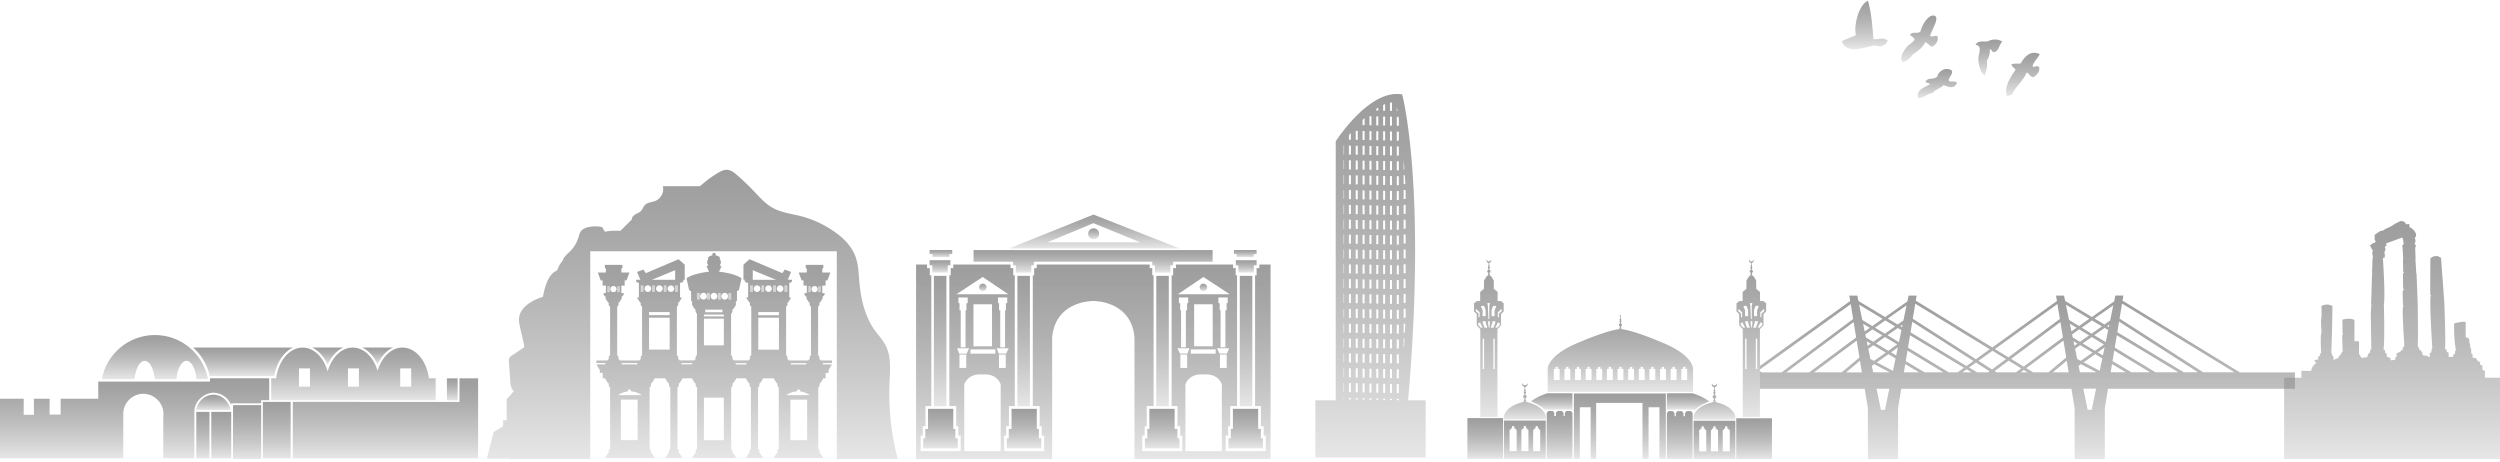 <svg width="612" height="113" fill="none" xmlns="http://www.w3.org/2000/svg"><path d="M344.699 97.994c2.324-26.396 1.871-45.063 1.078-56.093-.871-12.108-2.358-18.095-2.372-18.152l-.169-.668-.693-.057a8.27 8.27 0 0 0-.601-.024c-7.322 0-14.501 10.896-14.804 11.359l-.154.238v63.397H322V112h27V97.994h-4.306.005Zm-2.271-.334v.334h-.491v-.334h.491Zm0-3.636v2.204h-.491v-2.204h.491Zm0-3.635v2.204h-.491V90.39h.491Zm0-3.635v2.204h-.491v-2.204h.491Zm0-3.635v2.204h-.491v-2.204h.491Zm0-3.635v2.204h-.491v-2.204h.491Zm0-3.635v2.203h-.491v-2.204h.491Zm0-3.636v2.204h-.491v-2.204h.491Zm0-3.635v2.204h-.491v-2.204h.491Zm0-3.635v2.204h-.491v-2.204h.491Zm0-3.635v2.204h-.491v-2.204h.491Zm0-3.635v2.204h-.491v-2.204h.491Zm0-3.636v2.204h-.491v-2.204h.491Zm0-3.635v2.204h-.491v-2.204h.491Zm0-3.635v2.204h-.491v-2.204h.491Zm0-3.635v2.204h-.491v-2.204h.491Zm0-3.635V41.7h-.491v-2.204h.491Zm0-3.636v2.205h-.491V35.86h.491Zm0-3.635v2.204h-.491v-2.204h.491Zm-.491-5.061v-1.002c.058.3.116.634.183 1.002h-.183Zm.491 1.898v1.732h-.491v-2.204h.419l.072.472Zm-1.674 68.558v.334h-.491v-.334h.491Zm0-3.635v2.204h-.491v-2.204h.491Zm0-3.635v2.204h-.491v-2.204h.491Zm0-3.635v2.204h-.491v-2.204h.491Zm0-3.635v2.204h-.491V83.08h.491Zm0-3.636v2.205h-.491v-2.205h.491Zm0-3.635v2.204h-.491V75.81h.491Zm0-3.635v2.204h-.491v-2.204h.491Zm0-3.635v2.204h-.491V68.54h.491Zm0-3.635v2.204h-.491v-2.204h.491Zm0-3.635v2.204h-.491V61.27h.491Zm0-3.636v2.204h-.491v-2.204h.491Zm0-3.635v2.204h-.491V54h.491Zm0-3.635v2.204h-.491v-2.204h.491Zm0-3.635v2.204h-.491v-2.204h.491Zm0-3.635v2.204h-.491v-2.204h.491Zm0-3.636v2.205h-.491v-2.204h.491Zm0-3.635v2.204h-.491v-2.204h.491Zm0-3.635v2.204h-.491v-2.204h.491Zm0-3.635v2.204h-.491v-2.204h.491Zm0-3.583v2.152h-.491v-1.96c.164-.044.327-.082.491-.115v-.077Zm-1.675 72.613v.334h-.49v-.334h.49Zm0-3.635v2.204h-.49v-2.204h.49Zm0-3.635v2.204h-.49v-2.204h.49Zm0-3.635v2.204h-.49v-2.204h.49Zm0-3.635v2.204h-.49v-2.204h.49Zm0-3.636v2.204h-.49v-2.204h.49Zm0-3.635v2.204h-.49v-2.204h.49Zm0-3.635v2.204h-.49v-2.204h.49Zm0-3.635v2.204h-.49v-2.204h.49Zm0-3.635v2.204h-.49v-2.204h.49Zm0-3.636v2.204h-.49v-2.204h.49Zm0-3.635V59.8h-.49v-2.204h.49Zm0-3.635v2.204h-.49v-2.204h.49Zm0-3.635v2.204h-.49v-2.204h.49Zm0-3.635v2.204h-.49V46.69h.49Zm0-3.636v2.205h-.49v-2.204h.49Zm0-3.635v2.204h-.49V39.42h.49Zm0-3.635v2.204h-.49v-2.204h.49Zm0-3.635v2.204h-.49V32.15h.49Zm0-3.635v2.204h-.49v-2.204h.49Zm0-3.053v1.622h-.49v-1.398c.163-.081.327-.158.49-.224Zm-1.674 72.083v.334h-.491v-.334h.491Zm0-3.635v2.204h-.491V93.91h.491Zm0-3.635v2.204h-.491v-2.204h.491Zm0-3.635v2.204h-.491V86.64h.491Zm0-3.636v2.204h-.491v-2.204h.491Zm0-3.635v2.204h-.491V79.37h.491Zm0-3.635v2.204h-.491v-2.204h.491Zm0-3.635v2.204h-.491v-2.204h.491Zm0-3.635v2.204h-.491v-2.204h.491Zm0-3.635v2.204h-.491v-2.204h.491Zm0-3.636v2.204h-.491v-2.204h.491Zm0-3.635v2.204h-.491v-2.204h.491Zm0-3.635v2.204h-.491v-2.204h.491Zm0-3.635v2.204h-.491v-2.204h.491Zm0-3.635v2.204h-.491v-2.204h.491Zm0-3.636v2.204h-.491v-2.204h.491Zm0-3.635v2.204h-.491v-2.204h.491Zm0-3.635v2.204h-.491v-2.204h.491Zm0-3.635v2.204h-.491v-2.204h.491Zm0-3.635v2.204h-.491v-2.204h.491Zm0-2.166v.735h-.491v-.416c.164-.11.328-.219.491-.32Zm-1.674 71.196v.334h-.491v-.334h.491Zm0-3.635v2.204h-.491v-2.204h.491Zm0-3.635v2.204h-.491v-2.204h.491Zm0-3.636v2.204h-.491v-2.204h.491Zm0-3.635v2.204h-.491v-2.204h.491Zm0-3.635v2.204h-.491v-2.204h.491Zm0-3.635V77.9h-.491v-2.204h.491Zm0-3.635v2.204h-.491V72.06h.491Zm0-3.636v2.204h-.491v-2.204h.491Zm0-3.635v2.204h-.491V64.79h.491Zm0-3.635v2.204h-.491v-2.204h.491Zm0-3.635v2.204h-.491V57.52h.491Zm0-3.635v2.204h-.491v-2.204h.491Zm0-3.635v2.204h-.491V50.25h.491Zm0-3.636v2.204h-.491v-2.204h.491Zm0-3.635v2.204h-.491V42.98h.491Zm0-3.635v2.204h-.491v-2.204h.491Zm0-3.635v2.204h-.491v-2.204h.491Zm0-3.635v2.204h-.491v-2.204h.491Zm0-3.635v2.203h-.491V28.44h.491Zm-1.679 69.03v.334h-.491v-.334h.491Zm0-3.635v2.204h-.491v-2.204h.491Zm0-3.636v2.204h-.491v-2.204h.491Zm0-3.635v2.204h-.491v-2.204h.491Zm0-3.635v2.204h-.491v-2.204h.491Zm0-3.635v2.204h-.491v-2.204h.491Zm0-3.635v2.204h-.491v-2.204h.491Zm0-3.636v2.204h-.491v-2.204h.491Zm0-3.635v2.204h-.491v-2.204h.491Zm0-3.635v2.204h-.491v-2.204h.491Zm0-3.635v2.204h-.491v-2.204h.491Zm0-3.635v2.204h-.491v-2.204h.491Zm0-3.635v2.204h-.491v-2.204h.491Zm0-3.636v2.204h-.491v-2.204h.491Zm0-3.635v2.204h-.491v-2.204h.491Zm0-3.635v2.204h-.491v-2.204h.491Zm0-3.635v2.204h-.491v-2.204h.491Zm0-3.635v2.204h-.491V35.67h.491Zm0-3.636v2.205h-.491v-2.205h.491Zm0-3.143v1.712h-.491V29.37c.164-.163.327-.325.491-.477Zm-1.674 68.539v.334h-.491v-.334h.491Zm0-3.635v2.203h-.491v-2.203h.491Zm0-3.636v2.204h-.491V90.16h.491Zm0-3.635v2.204h-.491v-2.204h.491Zm0-3.635v2.204h-.491V82.89h.491Zm0-3.635v2.204h-.491v-2.204h.491Zm0-3.635v2.203h-.491V75.62h.491Zm0-3.636v2.204h-.491v-2.204h.491Zm0-3.635v2.204h-.491V68.35h.491Zm0-3.635v2.204h-.491v-2.204h.491Zm0-3.635v2.204h-.491v-2.204h.491Zm0-3.635v2.204h-.491v-2.204h.491Zm0-3.636v2.204h-.491v-2.204h.491Zm0-3.635v2.204h-.491v-2.204h.491Zm0-3.635v2.204h-.491v-2.204h.491Zm0-3.635v2.204h-.491v-2.204h.491Zm0-3.635v2.204h-.491v-2.204h.491Zm0-3.636v2.205h-.491v-2.205h.491Zm0-3.635v2.204h-.491v-2.204h.491Zm-1.675 65.395v.334h-.49v-.334h.49Zm0-3.635v2.204h-.49v-2.204h.49Zm0-3.635v2.204h-.49v-2.204h.49Zm0-3.635v2.204h-.49v-2.204h.49Zm0-3.635v2.204h-.49v-2.204h.49Zm0-3.635v2.204h-.49v-2.204h.49Zm0-3.636v2.204h-.49v-2.204h.49Zm0-3.635v2.204h-.49v-2.204h.49Zm0-3.635v2.204h-.49v-2.204h.49Zm0-3.635v2.204h-.49v-2.204h.49Zm0-3.635v2.204h-.49V61.04h.49Zm0-3.636v2.204h-.49v-2.204h.49Zm0-3.635v2.204h-.49V53.77h.49Zm0-3.635v2.204h-.49v-2.204h.49Zm0-3.635v2.204h-.49V46.5h.49Zm0-3.635v2.204h-.49v-2.204h.49Zm0-3.636v2.205h-.49V39.23h.49Zm0-3.635v2.204h-.49v-2.204h.49Zm0-3.1v1.67h-.49v-1.046c.163-.21.327-.415.49-.625Zm-1.674 64.865v.334h-.101v-.334h.101Zm0-3.635v2.204h-.101v-2.204h.101Zm0-3.635v2.204h-.101v-2.204h.101Zm0-3.635v2.204h-.101v-2.204h.101Zm0-3.636v2.204h-.101v-2.204h.101Zm0-3.635v2.204h-.101v-2.204h.101Zm0-3.635v2.204h-.101v-2.204h.101Zm0-3.635v2.204h-.101v-2.204h.101Zm0-3.635v2.204h-.101v-2.204h.101Zm0-3.636v2.204h-.101v-2.204h.101Zm0-3.635v2.204h-.101v-2.204h.101Zm0-3.635v2.204h-.101v-2.204h.101Zm0-3.635v2.204h-.101v-2.204h.101Zm0-3.635v2.204h-.101v-2.204h.101Zm0-3.635v2.203h-.101v-2.203h.101Zm0-3.636v2.204h-.101v-2.204h.101Zm0-3.635V41.4h-.101v-2.204h.101Zm0-3.635v2.204h-.101v-2.204h.101Zm14.583 5.84v-2.205h.014c.058.71.115 1.446.173 2.204h-.187Zm0 3.634v-2.204h.288c.048.716.092 1.45.135 2.204h-.428.005Zm0 3.636v-2.204h.49v2.203h-.49Zm0 3.635v-2.204h.49v2.204h-.49Zm0 3.635v-2.204h.49v2.204h-.49Zm0 3.635v-2.204h.49v2.204h-.49Zm0 3.635v-2.204h.49v2.204h-.49Zm0 3.635v-2.204h.49v2.204h-.49Zm0 3.636v-2.204h.49v2.204h-.49Zm0 3.635v-2.204h.49v2.204h-.49Zm0 3.635v-2.204h.49v1.932l-.009.272h-.481Zm0 3.635v-2.204h.413c-.033.725-.072 1.46-.11 2.204h-.303Zm.221 1.431-.13 2.204h-.091v-2.204h.221Z" fill="url(#a)"/><path d="M378.876 95.934h35.594v-5.641s.143-3.375-7.86-6.559c0 0-6.278-2.745-9.797-3.183a.24.24 0 0 0-.007-.398V79.9a.388.388 0 0 0-.02-.732v-.281a.243.243 0 0 0-.014-.438V78.4a.201.201 0 0 0 .096-.171.187.187 0 0 0-.11-.172l-.014-.657c.042-.027.076-.068.076-.123a.14.14 0 0 0-.144-.144.14.14 0 0 0-.144.144c0 .055.028.096.076.123l-.014.657a.2.2 0 0 0-.11.172c0 .075.041.137.103.17v.049a.238.238 0 0 0-.014.438v.28a.382.382 0 0 0-.28.37c0 .178.109.308.26.363v.253a.236.236 0 0 0-.117.199c0 .082.041.15.103.199-3.519.438-9.797 3.183-9.797 3.183-8.003 3.184-7.86 6.559-7.86 6.559v5.641h-.006Zm32.718-5.641h.438v-.486h.548v.486h.438v2.745h-1.431v-2.745h.007Zm-2.601 0h.438v-.486h.547v.486h.439v2.745h-1.431v-2.745h.007Zm-2.602 0h.438v-.486h.548v.486h.438v2.745h-1.431v-2.745h.007Zm-2.602 0h.438v-.486h.548v.486h.438v2.745h-1.431v-2.745h.007Zm-2.601 0h.438v-.486h.548v.486h.438v2.745h-1.431v-2.745h.007Zm-2.602 0h.438v-.486h.548v.486h.438v2.745h-1.431v-2.745h.007Zm-2.601 0h.438v-.486h.547v.486h.439v2.745h-1.431v-2.745h.007Zm-2.602 0h.438v-.486h.548v.486h.438v2.745h-1.431v-2.745h.007Zm-2.602 0h.438v-.486h.548v.486h.438v2.745h-1.431v-2.745h.007Zm-2.601 0h.438v-.486h.548v.486h.438v2.745h-1.431v-2.745h.007Zm-2.602 0h.438v-.486h.548v.486h.438v2.745h-1.431v-2.745h.007Zm-2.602 0h.439v-.486h.547v.486h.438v2.745h-1.43v-2.745h.006Zm-2.601 0h.438v-.486h.548v.486h.438v2.745h-1.431v-2.745h.007Z" fill="url(#b)"/><path d="M366.614 73.704V71.46l-.925-.747-.02-2.074-.698-1.089-.343-.082v-.02a.239.239 0 0 0-.007-.397v-.254a.388.388 0 0 0 .254-.363.391.391 0 0 0-.274-.37v-.28a.243.243 0 0 0-.014-.438v-.048a.199.199 0 0 0 .096-.164.195.195 0 0 0-.109-.172l-.014-.623a.563.563 0 0 0 .493-.561.562.562 0 0 0-.062-.26c0 .274-.226.5-.506.5-.281 0-.5-.22-.507-.5a.543.543 0 0 0-.062.26c0 .288.213.527.493.561l-.013.623a.2.2 0 0 0-.11.172c0 .075.041.136.096.164v.048a.238.238 0 0 0-.014.438v.28a.383.383 0 0 0-.02.733v.254a.235.235 0 0 0-.117.198c0 .082.041.15.103.199v.02l-.342.082-.699 1.089-.02 2.074-.925.747v2.245h-.801l-.698.527v1.993l.651.664v2.725l.848.944h.028v21.512h4.197V80.557h.027l.849-.944v-2.725l.65-.664V74.23l-.698-.527h-.801.014Zm-1.479 2.17.315-.794v-.191h.794v.191l-.363.89v1.424h-.746v-1.52Zm-2.554-.985h.794v.191l.315.794v1.52h-.746V75.97l-.363-.89v-.191Zm-1.321 1.252v-.315l.24-.212v.144l.725.705v1.048l-.274.24v-.98l-.691-.636v.006Zm.609 3.417v-.432l.514-.226v.192l.582 1.123h-.466l-.63-.657Zm1.431 10.79h-.335v-7.429h.335v7.429Zm.13-10.126-.465-1.253v-.322h.725v.356l.411 1.219h-.671Zm1.294-1.027-.123 1.027h-.123l-.185-1.048v-.527h.424v.548h.007Zm-.144-4.3v3.184h-.219l-.123-3.184-.144-.698h.63l-.144.698Zm.753 4.108v-.356h.726v.322l-.465 1.253h-.664l.41-1.219h-.007Zm.576 11.351h-.336v-7.428h.336v7.428Zm1.239-10.79-.63.658h-.466l.582-1.123v-.192l.514.226v.432Zm.479-3.416-.691.637v.98l-.274-.24v-1.048l.725-.705v-.144l.24.212v.315-.007Z" fill="url(#c)"/><path d="m425.752 79.613.849.944h.028v21.512h4.197V80.557h.027l.849-.944v-2.725l.65-.664V74.23l-.698-.527h-.801V71.46l-.924-.747-.021-2.074-.698-1.089-.343-.082v-.02a.239.239 0 0 0 .103-.199.23.23 0 0 0-.109-.198v-.254a.389.389 0 0 0 .253-.363.39.39 0 0 0-.274-.37v-.28a.251.251 0 0 0 .13-.22.241.241 0 0 0-.144-.218v-.048a.199.199 0 0 0 .096-.164.195.195 0 0 0-.109-.172l-.014-.623a.563.563 0 0 0 .493-.561.562.562 0 0 0-.062-.26c0 .274-.226.5-.506.5-.281 0-.5-.22-.507-.5a.543.543 0 0 0-.062.26c0 .288.213.527.493.561l-.013.623a.2.2 0 0 0-.11.172c0 .075.041.136.103.164v.048a.238.238 0 0 0-.014.438v.28a.383.383 0 0 0-.02.733v.254a.235.235 0 0 0-.117.198c0 .082.041.15.103.199v.02l-.342.082-.699 1.089-.02 2.074-.925.747v2.245h-.801l-.698.527v1.993l.651.664v2.725h.006Zm1.801 10.728h-.336v-7.428h.336v7.428Zm1.424-11.16-.123 1.027h-.124l-.184-1.047v-.528h.424v.548h.007Zm1.184 11.16h-.335v-7.428h.335v7.428Zm.76-13.878.726-.705v-.144l.24.212v.316l-.692.636v.98l-.274-.24v-1.055Zm-.034 2.622v-.191l.514.226v.43l-.63.658h-.466l.582-1.123Zm-1.499-3.217.315-.795v-.191h.794v.191l-.363.89v1.425h-.746v-1.52Zm.191 3.122v-.356h.726v.321l-.465 1.253h-.664l.41-1.218h-.007Zm-.602-4.807-.144.699v3.183h-.219l-.123-3.183-.144-.699h.63Zm-.63 6.032h-.664l-.466-1.253v-.322h.726v.356l.411 1.219h-.007Zm-1.52-5.326h.794v.191l.315.794v1.52h-.746V75.97l-.363-.89v-.191Zm-.191 4.011v.192l.581 1.123h-.465l-.63-.657v-.432l.514-.226Zm-1.123-2.759v-.315l.239-.212v.144l.726.705v1.048l-.274.24v-.98l-.691-.636v.006Z" fill="url(#d)"/><path d="M367.956 102.349h-8.743v9.968h8.743v-9.968Z" fill="url(#e)"/><path d="m373.912 98.467-.062-.096-.397-.088v-.021a.274.274 0 0 0 .117-.226.276.276 0 0 0-.124-.233v-.294a.442.442 0 0 0-.027-.835v-.322a.292.292 0 0 0 .151-.247.28.28 0 0 0-.165-.253v-.048a.218.218 0 0 0 .11-.192.229.229 0 0 0-.123-.198l-.014-.712a.644.644 0 0 0 .561-.644.715.715 0 0 0-.068-.294c0 .315-.26.568-.575.568a.577.577 0 0 1-.575-.568.65.65 0 0 0 .493.938l-.014.712a.214.214 0 0 0-.123.198c0 .09.048.151.116.192v.048a.268.268 0 0 0-.171.253c0 .117.062.206.158.247v.322a.439.439 0 0 0-.028.835v.294a.268.268 0 0 0-.13.233c0 .096.048.171.116.226v.02l-.397.09-.061.095c-4.19 1.014-4.498 3.396-4.498 3.396v.801h10.221v-.801s-.308-2.382-4.498-3.396h.007Z" fill="url(#f)"/><path d="m384.928 101.076-.377-.479H383.456l-.384.479v.767h-.321v-.767l-.384-.479H381.272l-.377.479v.767h-.404v-.767l-.383-.479h-1.089l-.383.479v11.242h6.305v-10.475h-.013v-.767Z" fill="url(#g)"/><path d="M368.189 112.317h10.207v-9.365h-10.207v9.365Zm7.12-7.127h.294v-.321h.308v-.548h.541v.548h.308v.321h.281v5.258h-1.725v-5.258h-.007Zm-2.883 0h.295v-.321h.308v-.548h.541v.548h.308v.321h.281v5.258h-1.726v-5.258h-.007Zm-2.882 0h.295v-.321h.308v-.548h.54v.548h.309v.321h.28v5.258h-1.725v-5.258h-.007Z" fill="url(#h)"/><path d="M433.776 102.397h-8.743v9.968h8.743v-9.968Z" fill="url(#i)"/><path d="m420.309 98.522-.061-.096-.397-.089v-.02a.276.276 0 0 0 .116-.226.277.277 0 0 0-.123-.233v-.294a.442.442 0 0 0-.027-.836v-.322a.29.29 0 0 0 .15-.246.28.28 0 0 0-.164-.253v-.048a.219.219 0 0 0 .109-.192.229.229 0 0 0-.123-.198l-.014-.712a.645.645 0 0 0 .562-.644.716.716 0 0 0-.069-.294c0 .314-.26.568-.575.568a.577.577 0 0 1-.575-.568.601.601 0 0 0-.068.294.65.65 0 0 0 .561.644l-.014.712a.214.214 0 0 0-.123.198c0 .09.048.15.117.192v.048a.269.269 0 0 0-.172.253c0 .116.062.205.158.246v.322a.438.438 0 0 0-.027.835v.295a.266.266 0 0 0-.131.233c0 .096.048.17.117.226v.02l-.397.09-.062.095c-4.19 1.013-4.498 3.396-4.498 3.396v.801h10.222v-.801s-.308-2.383-4.498-3.396h.006Z" fill="url(#j)"/><path d="M413.429 100.651h-.548l-.383.473v.767h-.397v-.767l-.384-.473h-1.088l-.384.473v.767h-.328v-.767l-.384-.473h-1.088l-.383.473v.767h-.007v10.474h6.298v-11.241l-.376-.473h-.548Z" fill="url(#k)"/><path d="M414.6 112.365h10.208V103H414.6v9.365Zm7.12-7.127h.281v-.322h.308v-.547h.541v.547h.308v.322h.294v5.258h-1.725v-5.258h-.007Zm-2.882 0h.28v-.322h.308v-.547h.541v.547h.308v.322h.295v5.258h-1.725v-5.258h-.007Zm-2.883 0h.281v-.322h.308v-.547h.541v.547h.308v.322h.294v5.258h-1.725v-5.258h-.007Z" fill="url(#l)"/><path d="M385.291 112.317h1.451V99.7h2.65v12.617h1.348V98.639h11.338v13.678h1.492V99.7h2.657v12.617h1.568V96.325h-22.504v15.992Z" fill="url(#m)"/><path d="M374.795 98.269s2.814 1.143 3.252 2.006h6.888v-3.998h-6.196s-2.616.821-3.944 1.992Z" fill="url(#n)"/><path d="M408.055 96.277v3.998h7.017c.452-.863 3.321-2.006 3.321-2.006-1.356-1.164-4.019-1.992-4.019-1.992h-6.319Z" fill="url(#o)"/><path d="m267.678 52.522-20.683 8.31h41.81l-21.127-8.31Zm-.021 2.115 11.509 4.69h-22.778l11.269-4.69Z" fill="url(#p)"/><path d="M267.719 55.883c-.74 0-1.342.602-1.342 1.342 0 .74.602 1.342 1.342 1.342.739 0 1.342-.603 1.342-1.342 0-.74-.603-1.342-1.342-1.342Z" fill="url(#q)"/><path d="M228.277 62.955h4.163v-.753h.671v-.992h-5.553v.992h.719v.753Z" fill="url(#r)"/><path d="M228.236 66.728h3.779V64.96h.637v-1.26h-5.094v1.26h.678v1.767Z" fill="url(#s)"/><path d="M231.68 67.529h-3.067v31.924h3.067V67.529Z" fill="url(#t)"/><path d="M227.182 100.083v4.923h-.671v2.314h-.507v2.437h8.455v-2.437h-.588v-2.314h-.507v-4.923h-6.182Z" fill="url(#u)"/><path d="M248.001 64.961h.671v1.767h3.786V64.96h.63v-.883h28.994v.883h.637v1.767h3.786V64.96h.671v-.883h9.674V61.21h-58.522v2.87h9.673v.882Z" fill="url(#v)"/><path d="M252.123 67.529h-3.067v31.924h3.067V67.529Z" fill="url(#w)"/><path d="M247.625 100.083v4.923h-.678v2.314h-.5v2.437h8.455v-2.437h-.588v-2.314h-.507v-4.923h-6.182Z" fill="url(#x)"/><path d="M240.587 69.439a.91.91 0 1 0-.001 1.82.91.91 0 0 0 .001-1.82Z" fill="url(#y)"/><path d="M302.738 62.955h4.162v-.753h.719v-.992h-5.552v.992h.671v.753Z" fill="url(#z)"/><path d="M307.619 63.702h-5.093v1.26h.629v1.766h3.786V64.96h.678v-1.26Z" fill="url(#A)"/><path d="M306.565 67.529h-3.067v31.924h3.067V67.529Z" fill="url(#B)"/><path d="M301.813 100.083v4.923h-.506v2.314h-.589v2.437h8.455v-2.437h-.506v-2.314h-.671v-4.923h-6.183Z" fill="url(#C)"/><path d="M286.122 67.529h-3.067v31.924h3.067V67.529Z" fill="url(#D)"/><path d="M281.37 100.083v4.923h-.506v2.314h-.589v2.437h8.455v-2.437h-.506v-2.314h-.671v-4.923h-6.183Z" fill="url(#E)"/><path d="M308.29 64.756v.883h-.671v1.766h-.376v32.007h1.431v4.922h.67v2.315h.507v3.786h-9.797v-3.786h.589v-2.315h.506v-4.922h1.685V67.405h-.336V65.64h-.63v-.883h-14.007v.883h-.671v1.766h-.377v32.007h1.431v4.922h.671v2.315h.507v3.786h-9.797v-3.786h.588v-2.315h.507v-4.922h1.684V67.405h-.335V65.64h-.63v-.883h-27.646v.883h-.629v1.766h-.336v32.007h1.684v4.922h.507v2.315h.589v3.786h-9.797v-3.786h.506v-2.315h.671v-4.922h1.431V67.405h-.377V65.64h-.67v-.883h-14.008v.883h-.63v1.766h-.335v32.007h1.684v4.922h.506v2.315h.589v3.786h-9.797v-3.786h.507v-2.315h.671v-4.922h1.431V67.405h-.377V65.64h-.671v-.883h-2.691v47.616h33.315V82.591c.76-8.332 8.544-8.887 10.077-8.914 1.541.027 9.325.582 10.078 8.913v29.782h33.315V64.756h-2.746Zm-62.082 25.318h-1.657v-3.28h1.657v3.28Zm.082-3.506h-1.794l-.534-1.321h2.971l-.643 1.321Zm-1.725-10.591v-1.766h-.267v-1.39h2.272v1.39h-.314v1.766h-.22v9.05h-1.177v-9.05h-.294Zm-3.999-8.168 6.278 4.231h-12.727l6.449-4.23Zm3.088 17.725v1.041h-6.086v-1.04h6.086Zm-5.354-.76v-10.29h4.546v10.29H238.3Zm-3.409-8.797v-1.766h-.267v-1.39h2.273v1.39h-.315v1.766h-.219v9.05h-1.178v-9.05h-.294Zm-.603 9.277h2.971l-.643 1.321h-1.794l-.534-1.321Zm.589 4.82v-3.28h1.657v3.28h-1.657Zm10.091 20.361h-8.913V94.113s.759-2.773 4.456-2.437c3.704-.336 4.457 2.437 4.457 2.437v16.322Zm55.326-20.361h-1.657v-3.28h1.657v3.28Zm.054-3.506h-1.793l-.644-1.321h2.971l-.534 1.321Zm-1.766-10.591v-1.766h-.315v-1.39h2.273v1.39h-.267v1.766h-.294v9.05h-1.178v-9.05h-.219Zm-3.985-8.168 6.45 4.231h-12.728l6.278-4.23Zm2.999 17.725v1.041h-6.086v-1.04h6.086Zm-5.271-.76v-10.29h4.545v10.29h-4.545Zm-3.417-8.797v-1.766h-.315v-1.39h2.273v1.39h-.267v1.766h-.294v9.05h-1.178v-9.05h-.219Zm-.034 10.591-.644-1.321h2.972l-.534 1.321h-1.794Zm.082 3.506v-3.28h1.657v3.28h-1.657Zm10.153 20.361h-8.914V94.113s.76-2.773 4.457-2.437c3.704-.336 4.457 2.437 4.457 2.437v16.322Z" fill="url(#F)"/><path d="M294.591 69.439a.91.91 0 1 0-.001 1.82.91.91 0 0 0 .001-1.82Z" fill="url(#G)"/><path d="m200.858 88.13-.295-.261s.219-.52-.294-.924V75.087c.52-.404.294-.924.294-.924l.295-.26.588-.925v-.15h-.226l.63-.63v-.459h-.554v-1.828h.808v-1.267h.458l.712-1.923-1.978-.014v-.897l.253-.253v-.712h-4.299v.712l.253.253v.897l-1.979.014.712 1.923h.459v1.267h.808v1.828h-.555v.459l.63.63h-.226v.15l.589.925.294.26s-.219.52.295.924v11.858c-.521.404-.295.924-.295.924l-.294.26-.068.11h-4.779l-.069-.11-.294-.26s.219-.52-.294-.924V75.087c.52-.404.294-.924.294-.924l.294-.26.589-.925v-.15h-.397v-3.602h.397v-.246h.274v-.5h-1.027l.801-1.91-1.554-.582-.582.883-8.031-3.41-1.499 1.329v3.683h.308v.5h.308v.247h.527v3.6h-.404v.151l.589.925.295.26s-.22.52.294.924v11.858c-.52.404-.294.924-.294.924l-.295.26-.068.11h-3.629l-.068-.11-.295-.26s.219-.52-.294-.924v-10.16c.52-.404.294-.924.294-.924l.295-.26.588-.925v-.958h.261v-2.479h.225l.295-.362.596-2.732s-1.37-1.184-5.505-1.623l.63-1.369h-.336v-.459s.459-.445-.178-1.383l.178-.15s-.15-.432-1.129-.65v-.35s-.034-.198-.336-.253v-.014h-.109v.014c-.301.048-.336.253-.336.253v.35c-.986.218-1.129.65-1.129.65l.178.15c-.637.945-.178 1.383-.178 1.383v.46h-.336l.63 1.368c-4.135.445-5.504 1.623-5.504 1.623l.595 2.732.295.37h.226v2.47h.253v.96l.589.924.294.26s-.219.52.294.924v10.16c-.52.404-.294.924-.294.924l-.294.26-.069.11h-3.594l-.069-.11-.294-.26s.219-.52-.294-.924V75.08c.52-.404.294-.924.294-.924l.294-.26.589-.925v-.15h-.404V69.22h.527v-.247h.309v-.5h.308V64.79l-1.5-1.328-8.03 3.41-.582-.884-1.555.582.802 1.91h-1.027v.5H156v.246h.398v3.602H156v.15l.589.925.295.26s-.219.52.294.924v11.858c-.52.404-.294.924-.294.924l-.295.26-.068.11h-4.779l-.068-.11-.295-.26s.219-.52-.294-.924V75.087c.52-.404.294-.924.294-.924l.295-.26.588-.925v-.15h-.226l.63-.63v-.459h-.554v-1.828h.808v-1.267h.458l.712-1.923-1.978-.014v-.897l.253-.253v-.712h-4.299v.712l.253.253v.897l-1.979.014.712 1.923h.459v1.267h.808v1.828h-.555v.459l.63.63h-.226v.15l.589.925.294.26s-.219.52.295.924v11.858c-.521.404-.295.924-.295.924l-.294.26-.068.11h-2.698v.636h2.294l-.11.178v.151h-2.177l.883 1.479h-.055v.61h.719v1.327h.63v.151l.589.924.294.26s-.219.52.295.925v15c-.521.404-.295.924-.295.924l-.294.26-.589.925v.15h12.022v-.15l-.589-.925-.294-.26s.219-.52-.294-.924v-15c.52-.404.294-.925.294-.925l.294-.26.589-.924v-.15h2.718v.15l.589.924.294.26s-.219.52.295.925v15c-.521.404-.295.924-.295.924l-.294.26-.589.925v.15h4.101v-.15l-.589-.925-.294-.26s.219-.52-.294-.924v-15c.52-.404.294-.925.294-.925l.294-.26.589-.924v-.15h2.39v-.055h.047v.205l.589.924.295.26s-.219.52.294.925v15c-.52.404-.294.924-.294.924l-.295.26-.589.925v.15h10.715v-.15l-.589-.925-.294-.26s.219-.52-.295-.924v-15c.521-.404.295-.925.295-.925l.294-.26.589-.924v-.15h2.478v.15l.589.924.295.26s-.22.52.294.925v15c-.52.404-.294.924-.294.924l-.295.26-.589.925v.15h4.101v-.15l-.589-.925-.294-.26s.219-.52-.294-.924v-15c.52-.404.294-.925.294-.925l.294-.26.589-.924v-.15h2.718v.15l.589.924.294.26s-.219.52.295.925v15c-.52.404-.295.924-.295.924l-.294.26-.589.925v.15h12.022v-.15l-.588-.925-.295-.26s.219-.52-.294-.924v-15c.52-.404.294-.925.294-.925l.295-.26.588-.924v-.15h.63v-1.329h.719v-.61h-.055l.884-1.478h-2.178v-.15l-.109-.179h2.293v-.636h-2.697l-.069-.11h-.047Zm-.124-18.075h.11v1.472h-.11v-1.472Zm-.212 0h.11v1.472h-.11v-1.472Zm-.219 0h.11v1.472h-.11v-1.472Zm-2.239 1.472h-.109v-1.472h.109v1.472Zm.219 0h-.109v-1.472h.109v1.472Zm.213 0h-.11v-1.472h.11v1.472Zm-46.973-1.472h.109v1.472h-.109v-1.472Zm-.219 0h.109v1.472h-.109v-1.472Zm-.212 0h.109v1.472h-.109v-1.472Zm-2.239 1.472h-.11v-1.472h.11v1.472Zm.212 0h-.109v-1.472h.109v1.472Zm.219 0h-.109v-1.472h.109v1.472Zm.883 0a.751.751 0 0 1-.753-.753c0-.418.336-.753.753-.753a.75.75 0 0 1 .753.753.75.75 0 0 1-.753.753Zm5.916 17.355-.11.178v.15h-3.738v-.15l-.11-.178h3.964-.006Zm.006 18.869h-4.101v-9.92h4.101v9.92Zm-4.765-11.023s.945-.753 2.369-.903c0-.028-.007-.055-.007-.083a.397.397 0 0 1 .795 0v.062c.787.048 1.677.294 2.608.924h-5.765ZM157 71.465h-.123v-1.609H157v1.61Zm.233 0h-.123v-1.609h.123v1.61Zm.239 0h-.123v-1.609h.123v1.61Zm8.339-1.609h.123v1.61h-.123v-1.61Zm-8.024.801a.808.808 0 0 1 1.616 0 .808.808 0 0 1-1.616 0Zm6.148 14.932h-5.052v-7.811h5.052v7.811Zm0-8.441h-5.052v-.76h5.052v.76Zm-4.238-5.69V69.85h.124v1.608h-.124Zm.233 0V69.85h.123v1.608h-.123Zm.24 0V69.85h.123v1.608h-.123Zm.438-.8a.808.808 0 0 1 1.616 0 .808.808 0 0 1-1.616 0Zm1.91.8V69.85h.123v1.608h-.123Zm.233 0V69.85h.123v1.608h-.123Zm.24 0V69.85h.123v1.608h-.123Zm1.246 0a.808.808 0 0 1-.808-.8.808.808 0 0 1 1.615 0 .807.807 0 0 1-.807.8Zm1.04-2.964h-5.703l5.703-2.355v2.355Zm.171 2.964h-.123V69.85h.123v1.608Zm.117-1.608h.123v1.608h-.123V69.85Zm3.834 19.21v.13h-2.554v-.13l-.11-.178h2.78l-.109.178h-.007Zm6.832-17.335h.124v1.616h-.124v-1.616Zm-.232 0h.123v1.616h-.123v-1.616Zm.835 4.088.068.054s-.116.267.014.575h-4.32c.13-.3.014-.575.014-.575l.068-.054h4.156Zm-1.075-4.088h.123v1.616h-.123v-1.616Zm-.972-.034c.452 0 .821.37.821.822a.823.823 0 0 1-.821.821.824.824 0 0 1-.822-.821c0-.452.37-.822.822-.822Zm-1.123.02h.123v1.616h-.123v-1.615Zm-.233 0h.123v1.616h-.123v-1.615Zm-.239 0h.123v1.616h-.123v-1.615Zm-2.451 1.616h-.124v-1.615h.124v1.615Zm.239 0h-.123v-1.615h.123v1.615Zm.233 0h-.123v-1.615h.123v1.615Zm.178-.821c0-.452.37-.822.822-.822.451 0 .821.37.821.822 0 .452-.37.821-.821.821a.824.824 0 0 1-.822-.821Zm5.806 28.049v7.203h-4.875V97.344h4.875v3.211Zm0-16.013h-4.875v-6.538h4.875v6.538Zm0-7.093h-4.875v-.445h4.875v.445Zm.205-4.101a.824.824 0 0 1-.822-.822c0-.451.37-.821.822-.821.452 0 .822.37.822.821 0 .452-.37.822-.822.822Zm1.095 0h-.123v-1.616h.123v1.616Zm.24 0h-.123v-1.616h.123v1.616Zm.116 0v-1.616h.124v1.616h-.124Zm3.855 15.72v.15h-2.588v-.15l-.11-.179h2.814l-.109.178h-.007Zm1.041-17.603h-.124v-1.609h.124v1.61Zm.239 0h-.123v-1.609h.123v1.61Zm.233 0h-.123v-1.609h.123v1.61Zm.055-5.32 5.703 2.356h-5.703v-2.355Zm5.586 3.711v1.61h-.123v-1.61h.123Zm-.232 0v1.61h-.124v-1.61h.124Zm-.24 0v1.61h-.123v-1.61h.123Zm-.438.801a.808.808 0 0 1-1.616 0 .808.808 0 0 1 1.616 0Zm-1.91-.8v1.608h-.124v-1.609h.124Zm-.233 0v1.608h-.123v-1.609h.123Zm-.24 0v1.608h-.123v-1.609h.123Zm-1.246 1.608a.808.808 0 0 1-.808-.8.808.808 0 0 1 1.616 0 .808.808 0 0 1-.808.8Zm5.361 14.131h-5.053v-7.812h5.053v7.812Zm0-8.442h-5.053v-.76h5.053v.76Zm.287-5.689a.807.807 0 0 1-.807-.8.807.807 0 0 1 1.615 0 .808.808 0 0 1-.808.8Zm1.602-1.609h.124v1.61h-.124v-1.61Zm-.356 1.61h-.123v-1.61h.123v1.61Zm.117-1.61h.123v1.61h-.123v-1.61Zm5.121 19.033-.11.178v.15h-3.738v-.15l-.109-.178h3.964-.007Zm.13 18.869h-4.101v-9.92h4.101v9.92Zm-5.101-11.023c.932-.63 1.822-.883 2.609-.924v-.062a.397.397 0 0 1 .794 0c0 .028 0 .055-.007.082 1.424.158 2.369.904 2.369.904h-5.765Zm6.922-25.195a.751.751 0 0 1-.753-.753c0-.417.336-.753.753-.753a.75.75 0 0 1 .753.753.75.75 0 0 1-.753.753Z" fill="url(#H)"/><path d="M219.767 112.365a62.558 62.558 0 0 1-2.013-18.56c.124-3.013.438-6.224-.773-8.88-.74-1.622-1.972-2.834-2.965-4.251-2.239-3.184-3.259-7.36-3.628-11.482-.185-2.047-.226-4.155-.863-6.066-.931-2.807-3.026-4.84-5.217-6.373-2.512-1.767-5.272-3.06-8.126-3.8-2.575-.671-5.286-.925-7.6-2.417-1.499-.965-2.745-2.396-4.026-3.738a58.922 58.922 0 0 0-4.08-3.896c-.732-.636-1.533-1.273-2.444-1.335-.76-.054-1.499.302-2.184.699-1.575.91-3.06 2.06-4.505 3.32h-9.071c.363 1.417-.452 3.033-1.801 3.58-.869.357-1.944.336-2.595 1.014-.404.418-.554 1.027-.958 1.452-.37.397-.904.575-1.369.848-.466.274-.918.72-.884 1.26l-2.807 2.773c-1.04-.041-2.088-.062-3.115.103a9.674 9.674 0 0 0-.643.123c-.24-.384-.479-.767-.699-1.157a8.358 8.358 0 0 0-3.087-.048c-.863.15-1.773.493-2.232 1.246-.219.363-.308.794-.431 1.205a8.34 8.34 0 0 1-2.136 3.587c-.569.555-1.226 1.055-1.575 1.767-.069.144-.13.3-.178.458-.431.493-.815 1.041-1.082 1.678-.082.198-.157.41-.219.616a10.43 10.43 0 0 1-1.047.664l-.801.924c-.932 1.5-1.377 3.211-1.698 4.957-.261.089-.514.178-.767.274-2.355.89-4.875 2.499-5.094 5.005-.068.787.11 1.567.288 2.34.328 1.425.657 2.842.979 4.266v.493l-2.937 1.972c-.24.157-.486.328-.637.575-.199.335-.178.746-.151 1.136.103 1.5.199 3.006.302 4.505.041.582.082 1.185.321 1.719.13.294.322.561.528.814a11.99 11.99 0 0 1-1.705 1.924l-.014 5.245c-.301-.028-.609-.048-.91-.076.13.486.061 1.034.013 1.561-.753.466-1.513.925-2.28 1.363-.561 2.17-1.116 4.34-1.677 6.517.452 0 .904.007 1.356.014h4.279v.089h19.683V61.511h60.357v50.861h14.904l.014-.007Z" fill="url(#I)"/><path d="M67.594 92.6h-1.198v5.368h40.256V92.6h-1.65c-.568-4.272-3.252-7.517-6.477-7.517-2.752 0-5.107 2.355-6.093 5.696-.986-3.341-3.34-5.696-6.093-5.696-2.752 0-5.176 2.423-6.134 5.847-.959-3.424-3.341-5.847-6.135-5.847-3.224 0-5.908 3.238-6.476 7.517Zm30.377-2.417h2.684v4.47h-2.684v-4.47Zm-12.789 0h2.684v4.47h-2.684v-4.47Zm-11.988 0h2.684v4.47h-2.684v-4.47Z" fill="url(#J)"/><path d="M35.416 88.342c1.219 0 2.239 1.924 2.465 4.47h5.306c.226-2.546 1.246-4.47 2.464-4.47 1.219 0 2.239 1.924 2.465 4.47h2.8c-1.136-6.14-6.518-10.796-12.994-10.796-6.477 0-11.858 4.655-12.995 10.796h8.017c.226-2.546 1.246-4.47 2.465-4.47h.007Z" fill="url(#K)"/><path d="M63.931 99.18h-6.887v13.185h6.887V99.179Z" fill="url(#L)"/><path d="M71.147 98.385h-6.798v13.816h6.798V98.385Z" fill="url(#M)"/><path d="M112.478 92.62v5.765H71.681v13.809h45.357V92.621h-4.56Z" fill="url(#N)"/><path d="M112.027 92.62h-2.623v5.382h2.623V92.62Z" fill="url(#O)"/><path d="M51.272 100.829h-3.218v11.372h3.218v-11.372Z" fill="url(#P)"/><path d="M56.599 100.829h-4.875v11.372h4.875v-11.372Z" fill="url(#Q)"/><path d="M50.622 100.377h5.805a4.74 4.74 0 0 0-1.19-2.416c-.775-.822-1.836-1.328-3.006-1.328-2.089 0-3.828 1.615-4.197 3.744h2.588Z" fill="url(#R)"/><path d="M80.205 89.314c.862-2 2.197-3.485 3.779-4.231h-7.558c1.581.746 2.916 2.232 3.779 4.23Z" fill="url(#S)"/><path d="M92.425 89.218c.863-1.951 2.191-3.403 3.745-4.135h-7.49c1.555.732 2.883 2.184 3.745 4.135Z" fill="url(#T)"/><path d="M51.361 92.06h15.767c.562-3.308 2.335-5.902 4.601-6.977H47.288a13.2 13.2 0 0 1 4.066 6.976h.007Z" fill="url(#U)"/><path d="M65.896 97.83V92.6H51.402v.808h-27.35v4.204H14.85v3.888h-2.705v-3.888h-3.84v3.936H5.799v-3.936H0v14.582h30.179v-11.139h.007a4.914 4.914 0 0 1 4.908-4.648c2.622 0 4.923 2.204 4.923 4.922 0 .219-.014.438-.048.657v10.215h7.606v-11.632c.178-2.006 1.376-3.17 2.54-3.827.144-.082 1.205-.664 2.294-.602 0 0 2.998.054 4.19 3.046v-.452h7.332v-.76h1.965V97.832Z" fill="url(#V)"/><path d="M561.789 91.156h-13.473l-28.721-17.561.206-1.246h-1.959l-.294 1.417c-1.184.835-3.348 2.355-5.45 3.84l-6.552-3.943-.273-1.307h-1.958l.219 1.32-15.815 11.38-18.732-11.454.206-1.246h-1.959l-.294 1.417c-1.184.835-3.348 2.355-5.45 3.84l-6.552-3.943-.273-1.308h-1.958l.219 1.322-22.107 15.904v.856l22.237-15.994.602 3.636-17.533 13.083h-4.813l-.493-.301v4.313h25.653l.781 4.724v12.474h7.394V99.905l.78-4.724h41.66l.78 4.724v12.474h7.394V99.905l.781-4.724h45.761V91.17l-.014-.013Zm-49.67-12.721 2.43 1.465-2.519 1.78-2.424-1.465c.753-.534 1.616-1.143 2.513-1.773v-.007Zm-.062 4.074 2.985 1.807c-.691.5-1.437 1.034-2.17 1.561l-3.033-1.8 2.218-1.568Zm-7.058.095-9.606 7.141-3.087-1.89 12.077-9.016.623 3.765h-.007Zm-1.349-8.167.603 3.635-12.591 9.4-3.313-2.026 15.301-11.01Zm-34.8-.096 18.246 11.153-3.396 2.444-15.452-9.92.609-3.67-.007-.007Zm-.732 4.416 14.973 9.612-1.705 1.225-13.693-8.242.431-2.595h-.006Zm-6.614-.322 2.431 1.465-2.52 1.78-2.424-1.465c.754-.534 1.616-1.143 2.513-1.773v-.007Zm-.062 4.074 2.985 1.807c-.691.5-1.437 1.034-2.17 1.561l-3.033-1.8 2.218-1.568Zm-24.174 8.647 16.493-12.31.623 3.765-11.502 8.551h-5.614v-.007Zm6.778 0 10.468-7.778.685 4.135-4.368 3.642h-6.785Zm7.866 0 3.41-2.849.472 2.849h-3.882Zm3.204-16.569 5.738 3.458c-.897.63-1.76 1.246-2.513 1.773l-2.451-1.486-.774-3.738v-.007Zm.966 4.67 1.643.992c-.514.363-.945.671-1.253.89l-.39-1.89v.008Zm.547 2.629c.322-.233.945-.671 1.746-1.246l2.424 1.465-2.225 1.574-1.787-1.06-.151-.74-.007.007Zm.576 2.766-.226-1.103.972.582-.746.527v-.007Zm.15.739 1.246-.883 3.04 1.807a382.866 382.866 0 0 1-2.882 2.034l-.883-.466-.514-2.499-.007.007Zm4.074 14.939h-.979l-1.068-5.17h3.122l-1.068 5.17h-.007Zm-2.883-9.181-.328-1.596c.171-.11.363-.24.589-.39l3.799 1.986h-4.06Zm4.854-.37-3.95-2.068c.712-.493 1.63-1.143 2.841-2.006l1.739 1.034-.63 3.047v-.007Zm.781-3.766-1.267-.753c.514-.37 1.068-.766 1.678-1.211l-.404 1.964h-.007Zm.678-3.258-2.794-1.691 2.527-1.78.883.527-.609 2.944h-.007Zm.76-3.67-.411-.246.541-.384-.13.63Zm-1.061-.637-2.431-1.465c1.595-1.13 3.259-2.293 4.594-3.238l-.767 3.71-1.396.986v.007Zm1.519 11.694.329-2 3.368 2h-3.697Zm5.06 0-4.608-2.739.425-2.567 8.749 5.306h-4.573.007Zm5.908 0-9.968-6.045.5-3.02 13.199 7.949-1.554 1.123h-2.177v-.007Zm3.362 0 1.013-.733 1.212.733h-2.225Zm6.312 0h-2.738l-1.945-1.17 1.684-1.213 3.328 2.136-.329.247Zm-2.389-2.82 3.409-2.452 3.328 2.033-3.417 2.547-3.32-2.129Zm4.395 2.82-.452-.288 3.43-2.56 3.088 1.89-1.294.965h-4.772v-.007Zm5.936 0 .767-.568.931.568h-1.705.007Zm3.033 0-1.664-1.02 9.099-6.758.684 4.135-4.367 3.643H497.694Zm4.833 0 3.41-2.848.472 2.848h-3.882Zm3.204-16.568 5.738 3.457c-.897.63-1.76 1.246-2.513 1.773l-2.451-1.485-.774-3.739v-.006Zm.966 4.669 1.643.993c-.514.362-.945.67-1.253.89l-.39-1.89v.007Zm.547 2.629c.322-.233.945-.671 1.746-1.246l2.424 1.465-2.225 1.575-1.787-1.062-.151-.739-.007.007Zm.575 2.766-.225-1.103.972.583-.747.527v-.007Zm.151.74 1.246-.884 3.04 1.807a404.485 404.485 0 0 1-2.882 2.034l-.884-.466-.513-2.499-.007.007Zm4.074 14.938h-.979l-1.068-5.17h3.122l-1.069 5.17h-.006Zm-2.883-9.181-.328-1.595c.171-.11.363-.24.589-.39l3.799 1.985h-4.06Zm4.854-.37-3.95-2.067c.712-.493 1.629-1.144 2.841-2.006l1.739 1.034-.63 3.046v-.007Zm.781-3.765-1.267-.753c.514-.37 1.068-.767 1.678-1.212L514.803 87h-.007Zm.678-3.26-2.794-1.69 2.527-1.78.883.527-.609 2.944h-.007Zm.76-3.669-.411-.246.541-.384-.13.63Zm-1.062-.636-2.43-1.466c1.595-1.13 3.259-2.293 4.594-3.238l-.767 3.71-1.397.987v.007Zm1.52 11.693.329-1.999 3.368 2h-3.697Zm5.06 0-4.608-2.738.425-2.568 8.749 5.306h-4.573.007Zm5.908 0-9.968-6.045.5-3.02 15.062 9.065h-5.594Zm6.942 0-16.287-9.804.431-2.595 19.314 12.4h-3.458Zm4.738 0-20.477-13.145.609-3.67 27.515 16.815H539.34Z" fill="url(#W)"/><path fill-rule="evenodd" clip-rule="evenodd" d="M471.356 20.029c.349.397.924.212 1.095.616-1.081.678-3.375 1.178-2.964 3.334 1.458.13 2.293-1.095 3.635-1.225.74-.959 1.876-1.055 2.67-1.904 1.431.576 2.684.952 3.294-.575-.521-.527-1.267-.212-1.863-.342-.664-.719.959-1.527.623-2.643-1.362-.91-2.67-.226-3.402.87-.089.137-.089.465-.213.582-.89.917-2.273.055-2.882 1.273l.007.014Z" fill="url(#X)"/><path fill-rule="evenodd" clip-rule="evenodd" d="M490.142 10.156c-1.369-.828-2.745-.451-3.724.021-1.061 0-2.259-.274-2.821.787 1.89.295.644 2.198.692 3.608.034.884.328 2.054.636 2.766.165.37.48.952.945 1.157.431-1.082.746-2.656.493-3.628.63-.85.808-1.938.739-2.814.528 0 .343.534.849.664 1.185.315 1.513-1.897 2.198-2.56h-.007Z" fill="url(#Y)"/><path fill-rule="evenodd" clip-rule="evenodd" d="M457.273.168c-2.307 1.013-3.567 6.285-2.937 8.469-1.157.506-2.383.89-3.512 1.472 1.438 3.395 5.764 1.383 8.092 1.006 1.5.596 2.814-.02 3.184-1.232-1.164-.85-2.349-.171-3.465-.295-.301-3.21-.479-6.483-1.362-9.42Z" fill="url(#Z)"/><path fill-rule="evenodd" clip-rule="evenodd" d="M470.11 7.712c-.644.685-1.965-.082-2.533.747.212.493 1.088.664 1.095 1.239-.322.76-1.342 1.082-1.992 1.903-.746.945-1.883 2.739-.835 3.629.903-.322 1.718-.815 2.314-1.787 1.109-.925 2.389-1.486 3.163-3.143.636.281.89.746 1.39 1.096.944.102 2.115-1.65 1.513-2.554-.692-.24-.993.37-1.767-.041.233-1.068 2.554-4.573 1.075-4.97-1.376-.363-2.93 1.978-3.423 3.888v-.007Z" fill="url(#aa)"/><path fill-rule="evenodd" clip-rule="evenodd" d="M494.675 15.53c-.719.124-1.575-.054-2.239.179-.11.684.842.863.965 1.438-1.143 1.41-3.074 4.703-2.006 6.38.541.055.534-.513 1.061-.205.966-2.266 2.766-3.389 3.691-5.58.677.308.65.952 1.56 1.157.726-.253 1.924-1.574 1.411-2.553-.712-.432-.904.24-1.554-.069.185-1.123 1.205-1.855 1.78-3.02-2.102-1.02-3.67.418-4.669 2.267v.007Z" fill="url(#ab)"/><path d="M608.31 92.477v-1.678l-.596-.24v-1.033l-.595-.28v-.692l-.411-.035-.254-.28-.314-.534-.849-.158v-.787l-.343-.253s.062-.377 0-.657c-.061-.281 0-.411 0-.411s-.342-.63-.28-.788c.068-.157-.035-.253 0-.376.034-.123-.158-.28-.158-.28v-.57c0-.122-.192-.629-.192-.629l-.718-.22v-3.641c-.158-.377-1.226-.062-1.507-.062-.28 0-1.321.315-1.321.315-.096 4.238.452 6.58.452 6.58l-.233.232v.63l-.438.192v.534h-1.191l.061-.192v-.815l-.472-.219v-.438l-.411-.315c.219-1.725-.157-11.084-.157-11.084l-.815-11.173s-.472-.22-.63-.343c-.157-.123-.438-.096-.438-.096l-.315.035-.438.034-.787.472c-.062 1.787-.035 8.914-.035 8.914l.192.096-.096.247c-.342 1.814.411 12.747.411 12.747l-.219.411v.569l-.411.28v.91l-.315.028v-.089l-.315-.219-1.095-.157-.158-.72-.41-.533-.343-.158v-.315l-.315-.568c.158-1.287 0-10.331 0-10.331l-.28-7.298-.089-.233v-.22l-.165-2.792-.034-.158.062-.144-.11-2.827c.438-.692-.171-.945-.171-.945.5-.705.075-1.492.075-1.492.925-.754-.363-1.993-.363-1.993s-.582-.472-.643-.52c-.062-.048-.301-.11-.301-.11v-.547l-.172-.254-.657.124-.157-.363s-.39-.438-.815-.425c-.424.014-.411 0-.452 0-.041 0-.281.144-.438.206-.157.061-.233.123-.342.191-.11.062-.206.124-.329.144-.123.014-.185.123-.301.192-.11.062-.425.301-.767.486-.342.192-.472.267-.691.342-.22.075-.22.123-.678.315-.452.192-.39.267-.534.363-.144.096-.233.075-.452.11-.219.034-.411.095-.411.095l-1.321.911v1.068l.233.548-.192.328h-.301l-.897.644.739 1.362-.192.363.192 1.191-.096.22-.123 3.594.123.205-.123.096-.109 3.41v.52l-.124 3.389.124.253-.076.075-.123 1.835.123 8.866c-.39.171-.301.863-.301.863-.253.034-.472.363-.472.363l-.267.814h-.815l-.329.22c-.109-.315-.486-.363-.486-.363v-.329l-.328-.315v-3.026c-.254-.267-1.13-.157-1.13-.157v-5.197c-1.143-.678-2.951-.061-2.951-.061l.034 3.108c0 .082.11.28.11.28l-.192.569.11 3.827c-.438.205-.267.63-.267.63-.582.096-.391.5-.391.5h-.314v.41l-.815.315-.158.158-.41-.11c.39-.657-.144-.835-.144-.835 0-.363-.233-.568-.233-.568.123-.11-.034-.315-.034-.315l.171-5.053.096-6.278c-1.445-.801-2.67 0-2.67 0l.013 2.499s.302-.849 0 .075c-.301.924 0 3.8 0 3.8-.39.705-.095 5.1-.095 5.1-.487.33-.192.644-.192.644-.924.329-.486.959-.486.959l-.918.136v.377l.418.336c-1.301.876-1.253 1.964-1.253 1.964l-2.41-.02v1.698h-4.231v19.888H612V92.477h-3.724.034Zm-24.551-29.419.062-.63-.124-.568.281-.876s-.123-.343-.157-.473c-.035-.123.438-.472.438-.472l-.158-.438 3.923-1.445.254.41.061.692.123.315-.41.657.095.281.158 2.917-.062.219.062 2.827.192.281-.254.253.035 3.581.219.253-.343.5.096 3.293.123.315-.157.192c-.158 2.417.376 9.544.376 9.544l-.472.595.123.343-.472.191-.253.377-.22.034-.691.315.157.534-.472.753.089.274-1.191.103-.034-.596-.877-.28v-.72l-.438-.314.034-.5-.41-.343c.376-1.068.123-10.42.123-10.42l-.034-.376c.438-1.917-.22-11.488-.22-11.488l.411-.096.014-.014Z" fill="url(#ac)"/><defs><linearGradient id="B" x1="305.031" y1="67.529" x2="305.031" y2="106.489" gradientUnits="userSpaceOnUse"><stop stop-color="#9D9D9D"/><stop offset="1" stop-color="#6F6F6F" stop-opacity="0"/></linearGradient><linearGradient id="a" x1="335.5" y1="23" x2="335.5" y2="131.615" gradientUnits="userSpaceOnUse"><stop stop-color="#9D9D9D"/><stop offset="1" stop-color="#6F6F6F" stop-opacity="0"/></linearGradient><linearGradient id="c" x1="364.474" y1="63.517" x2="364.474" y2="110.565" gradientUnits="userSpaceOnUse"><stop stop-color="#9D9D9D"/><stop offset="1" stop-color="#6F6F6F" stop-opacity="0"/></linearGradient><linearGradient id="d" x1="428.724" y1="63.517" x2="428.724" y2="110.565" gradientUnits="userSpaceOnUse"><stop stop-color="#9D9D9D"/><stop offset="1" stop-color="#6F6F6F" stop-opacity="0"/></linearGradient><linearGradient id="e" x1="363.584" y1="102.349" x2="363.584" y2="114.514" gradientUnits="userSpaceOnUse"><stop stop-color="#9D9D9D"/><stop offset="1" stop-color="#6F6F6F" stop-opacity="0"/></linearGradient><linearGradient id="f" x1="373.292" y1="93.764" x2="373.292" y2="104.626" gradientUnits="userSpaceOnUse"><stop stop-color="#9D9D9D"/><stop offset="1" stop-color="#6F6F6F" stop-opacity="0"/></linearGradient><linearGradient id="g" x1="381.789" y1="100.597" x2="381.789" y2="114.901" gradientUnits="userSpaceOnUse"><stop stop-color="#9D9D9D"/><stop offset="1" stop-color="#6F6F6F" stop-opacity="0"/></linearGradient><linearGradient id="h" x1="373.292" y1="102.952" x2="373.292" y2="114.382" gradientUnits="userSpaceOnUse"><stop stop-color="#9D9D9D"/><stop offset="1" stop-color="#6F6F6F" stop-opacity="0"/></linearGradient><linearGradient id="i" x1="429.405" y1="102.397" x2="429.405" y2="114.562" gradientUnits="userSpaceOnUse"><stop stop-color="#9D9D9D"/><stop offset="1" stop-color="#6F6F6F" stop-opacity="0"/></linearGradient><linearGradient id="j" x1="419.69" y1="93.819" x2="419.69" y2="104.68" gradientUnits="userSpaceOnUse"><stop stop-color="#9D9D9D"/><stop offset="1" stop-color="#6F6F6F" stop-opacity="0"/></linearGradient><linearGradient id="k" x1="411.204" y1="100.651" x2="411.204" y2="114.947" gradientUnits="userSpaceOnUse"><stop stop-color="#9D9D9D"/><stop offset="1" stop-color="#6F6F6F" stop-opacity="0"/></linearGradient><linearGradient id="l" x1="419.704" y1="103" x2="419.704" y2="114.429" gradientUnits="userSpaceOnUse"><stop stop-color="#9D9D9D"/><stop offset="1" stop-color="#6F6F6F" stop-opacity="0"/></linearGradient><linearGradient id="m" x1="396.543" y1="96.325" x2="396.543" y2="115.842" gradientUnits="userSpaceOnUse"><stop stop-color="#9D9D9D"/><stop offset="1" stop-color="#6F6F6F" stop-opacity="0"/></linearGradient><linearGradient id="n" x1="379.865" y1="96.277" x2="379.865" y2="101.156" gradientUnits="userSpaceOnUse"><stop stop-color="#9D9D9D"/><stop offset="1" stop-color="#6F6F6F" stop-opacity="0"/></linearGradient><linearGradient id="o" x1="413.224" y1="96.277" x2="413.224" y2="101.156" gradientUnits="userSpaceOnUse"><stop stop-color="#9D9D9D"/><stop offset="1" stop-color="#6F6F6F" stop-opacity="0"/></linearGradient><linearGradient id="p" x1="267.9" y1="52.522" x2="267.9" y2="62.665" gradientUnits="userSpaceOnUse"><stop stop-color="#9D9D9D"/><stop offset="1" stop-color="#6F6F6F" stop-opacity="0"/></linearGradient><linearGradient id="q" x1="267.719" y1="55.883" x2="267.719" y2="59.158" gradientUnits="userSpaceOnUse"><stop stop-color="#9D9D9D"/><stop offset="1" stop-color="#6F6F6F" stop-opacity="0"/></linearGradient><linearGradient id="r" x1="230.334" y1="61.209" x2="230.334" y2="63.34" gradientUnits="userSpaceOnUse"><stop stop-color="#9D9D9D"/><stop offset="1" stop-color="#6F6F6F" stop-opacity="0"/></linearGradient><linearGradient id="s" x1="230.105" y1="63.702" x2="230.105" y2="67.395" gradientUnits="userSpaceOnUse"><stop stop-color="#9D9D9D"/><stop offset="1" stop-color="#6F6F6F" stop-opacity="0"/></linearGradient><linearGradient id="t" x1="230.146" y1="67.529" x2="230.146" y2="106.489" gradientUnits="userSpaceOnUse"><stop stop-color="#9D9D9D"/><stop offset="1" stop-color="#6F6F6F" stop-opacity="0"/></linearGradient><linearGradient id="u" x1="230.232" y1="100.083" x2="230.232" y2="111.889" gradientUnits="userSpaceOnUse"><stop stop-color="#9D9D9D"/><stop offset="1" stop-color="#6F6F6F" stop-opacity="0"/></linearGradient><linearGradient id="v" x1="267.589" y1="61.209" x2="267.589" y2="67.944" gradientUnits="userSpaceOnUse"><stop stop-color="#9D9D9D"/><stop offset="1" stop-color="#6F6F6F" stop-opacity="0"/></linearGradient><linearGradient id="w" x1="250.589" y1="67.529" x2="250.589" y2="106.489" gradientUnits="userSpaceOnUse"><stop stop-color="#9D9D9D"/><stop offset="1" stop-color="#6F6F6F" stop-opacity="0"/></linearGradient><linearGradient id="x" x1="250.675" y1="100.083" x2="250.675" y2="111.889" gradientUnits="userSpaceOnUse"><stop stop-color="#9D9D9D"/><stop offset="1" stop-color="#6F6F6F" stop-opacity="0"/></linearGradient><linearGradient id="y" x1="240.587" y1="69.439" x2="240.587" y2="71.661" gradientUnits="userSpaceOnUse"><stop stop-color="#9D9D9D"/><stop offset="1" stop-color="#6F6F6F" stop-opacity="0"/></linearGradient><linearGradient id="z" x1="304.843" y1="61.209" x2="304.843" y2="63.34" gradientUnits="userSpaceOnUse"><stop stop-color="#9D9D9D"/><stop offset="1" stop-color="#6F6F6F" stop-opacity="0"/></linearGradient><linearGradient id="A" x1="305.072" y1="63.702" x2="305.072" y2="67.395" gradientUnits="userSpaceOnUse"><stop stop-color="#9D9D9D"/><stop offset="1" stop-color="#6F6F6F" stop-opacity="0"/></linearGradient><linearGradient id="b" x1="396.673" y1="77.134" x2="396.673" y2="100.078" gradientUnits="userSpaceOnUse"><stop stop-color="#9D9D9D"/><stop offset="1" stop-color="#6F6F6F" stop-opacity="0"/></linearGradient><linearGradient id="C" x1="304.946" y1="100.083" x2="304.946" y2="111.889" gradientUnits="userSpaceOnUse"><stop stop-color="#9D9D9D"/><stop offset="1" stop-color="#6F6F6F" stop-opacity="0"/></linearGradient><linearGradient id="D" x1="284.588" y1="67.529" x2="284.588" y2="106.489" gradientUnits="userSpaceOnUse"><stop stop-color="#9D9D9D"/><stop offset="1" stop-color="#6F6F6F" stop-opacity="0"/></linearGradient><linearGradient id="E" x1="284.503" y1="100.083" x2="284.503" y2="111.889" gradientUnits="userSpaceOnUse"><stop stop-color="#9D9D9D"/><stop offset="1" stop-color="#6F6F6F" stop-opacity="0"/></linearGradient><linearGradient id="F" x1="267.643" y1="64.756" x2="267.643" y2="122.866" gradientUnits="userSpaceOnUse"><stop stop-color="#9D9D9D"/><stop offset="1" stop-color="#6F6F6F" stop-opacity="0"/></linearGradient><linearGradient id="G" x1="294.591" y1="69.439" x2="294.591" y2="71.661" gradientUnits="userSpaceOnUse"><stop stop-color="#9D9D9D"/><stop offset="1" stop-color="#6F6F6F" stop-opacity="0"/></linearGradient><linearGradient id="H" x1="174.831" y1="61.887" x2="174.831" y2="123.214" gradientUnits="userSpaceOnUse"><stop stop-color="#9D9D9D"/><stop offset="1" stop-color="#6F6F6F" stop-opacity="0"/></linearGradient><linearGradient id="I" x1="169.471" y1="41.562" x2="169.471" y2="127.978" gradientUnits="userSpaceOnUse"><stop stop-color="#9D9D9D"/><stop offset="1" stop-color="#6F6F6F" stop-opacity="0"/></linearGradient><linearGradient id="J" x1="86.524" y1="85.083" x2="86.524" y2="100.807" gradientUnits="userSpaceOnUse"><stop stop-color="#9D9D9D"/><stop offset="1" stop-color="#6F6F6F" stop-opacity="0"/></linearGradient><linearGradient id="K" x1="37.922" y1="82.016" x2="37.922" y2="95.192" gradientUnits="userSpaceOnUse"><stop stop-color="#9D9D9D"/><stop offset="1" stop-color="#6F6F6F" stop-opacity="0"/></linearGradient><linearGradient id="L" x1="60.487" y1="99.179" x2="60.487" y2="115.272" gradientUnits="userSpaceOnUse"><stop stop-color="#9D9D9D"/><stop offset="1" stop-color="#6F6F6F" stop-opacity="0"/></linearGradient><linearGradient id="M" x1="67.748" y1="98.385" x2="67.748" y2="115.246" gradientUnits="userSpaceOnUse"><stop stop-color="#9D9D9D"/><stop offset="1" stop-color="#6F6F6F" stop-opacity="0"/></linearGradient><linearGradient id="N" x1="94.359" y1="92.621" x2="94.359" y2="116.508" gradientUnits="userSpaceOnUse"><stop stop-color="#9D9D9D"/><stop offset="1" stop-color="#6F6F6F" stop-opacity="0"/></linearGradient><linearGradient id="O" x1="110.715" y1="92.621" x2="110.715" y2="99.188" gradientUnits="userSpaceOnUse"><stop stop-color="#9D9D9D"/><stop offset="1" stop-color="#6F6F6F" stop-opacity="0"/></linearGradient><linearGradient id="P" x1="49.663" y1="100.829" x2="49.663" y2="114.707" gradientUnits="userSpaceOnUse"><stop stop-color="#9D9D9D"/><stop offset="1" stop-color="#6F6F6F" stop-opacity="0"/></linearGradient><linearGradient id="Q" x1="54.161" y1="100.829" x2="54.161" y2="114.707" gradientUnits="userSpaceOnUse"><stop stop-color="#9D9D9D"/><stop offset="1" stop-color="#6F6F6F" stop-opacity="0"/></linearGradient><linearGradient id="R" x1="52.231" y1="96.633" x2="52.231" y2="101.203" gradientUnits="userSpaceOnUse"><stop stop-color="#9D9D9D"/><stop offset="1" stop-color="#6F6F6F" stop-opacity="0"/></linearGradient><linearGradient id="S" x1="80.205" y1="85.083" x2="80.205" y2="90.246" gradientUnits="userSpaceOnUse"><stop stop-color="#9D9D9D"/><stop offset="1" stop-color="#6F6F6F" stop-opacity="0"/></linearGradient><linearGradient id="T" x1="92.425" y1="85.083" x2="92.425" y2="90.129" gradientUnits="userSpaceOnUse"><stop stop-color="#9D9D9D"/><stop offset="1" stop-color="#6F6F6F" stop-opacity="0"/></linearGradient><linearGradient id="U" x1="59.508" y1="85.083" x2="59.508" y2="93.597" gradientUnits="userSpaceOnUse"><stop stop-color="#9D9D9D"/><stop offset="1" stop-color="#6F6F6F" stop-opacity="0"/></linearGradient><linearGradient id="V" x1="32.948" y1="92.6" x2="32.948" y2="116.521" gradientUnits="userSpaceOnUse"><stop stop-color="#9D9D9D"/><stop offset="1" stop-color="#6F6F6F" stop-opacity="0"/></linearGradient><linearGradient id="W" x1="496.311" y1="72.349" x2="496.311" y2="121.201" gradientUnits="userSpaceOnUse"><stop stop-color="#9D9D9D"/><stop offset="1" stop-color="#6F6F6F" stop-opacity="0"/></linearGradient><linearGradient id="X" x1="474.262" y1="16.867" x2="474.262" y2="25.558" gradientUnits="userSpaceOnUse"><stop stop-color="#9D9D9D"/><stop offset="1" stop-color="#6F6F6F" stop-opacity="0"/></linearGradient><linearGradient id="Y" x1="486.873" y1="9.668" x2="486.873" y2="20.441" gradientUnits="userSpaceOnUse"><stop stop-color="#9D9D9D"/><stop offset="1" stop-color="#6F6F6F" stop-opacity="0"/></linearGradient><linearGradient id="Z" x1="456.462" y1=".168" x2="456.462" y2="14.668" gradientUnits="userSpaceOnUse"><stop stop-color="#9D9D9D"/><stop offset="1" stop-color="#6F6F6F" stop-opacity="0"/></linearGradient><linearGradient id="aa" x1="469.906" y1="3.793" x2="469.906" y2="17.75" gradientUnits="userSpaceOnUse"><stop stop-color="#9D9D9D"/><stop offset="1" stop-color="#6F6F6F" stop-opacity="0"/></linearGradient><linearGradient id="ab" x1="495.214" y1="12.919" x2="495.214" y2="25.87" gradientUnits="userSpaceOnUse"><stop stop-color="#9D9D9D"/><stop offset="1" stop-color="#6F6F6F" stop-opacity="0"/></linearGradient><linearGradient id="ac" x1="585.577" y1="54.137" x2="585.577" y2="125.198" gradientUnits="userSpaceOnUse"><stop stop-color="#9D9D9D"/><stop offset="1" stop-color="#6F6F6F" stop-opacity="0"/></linearGradient></defs></svg>